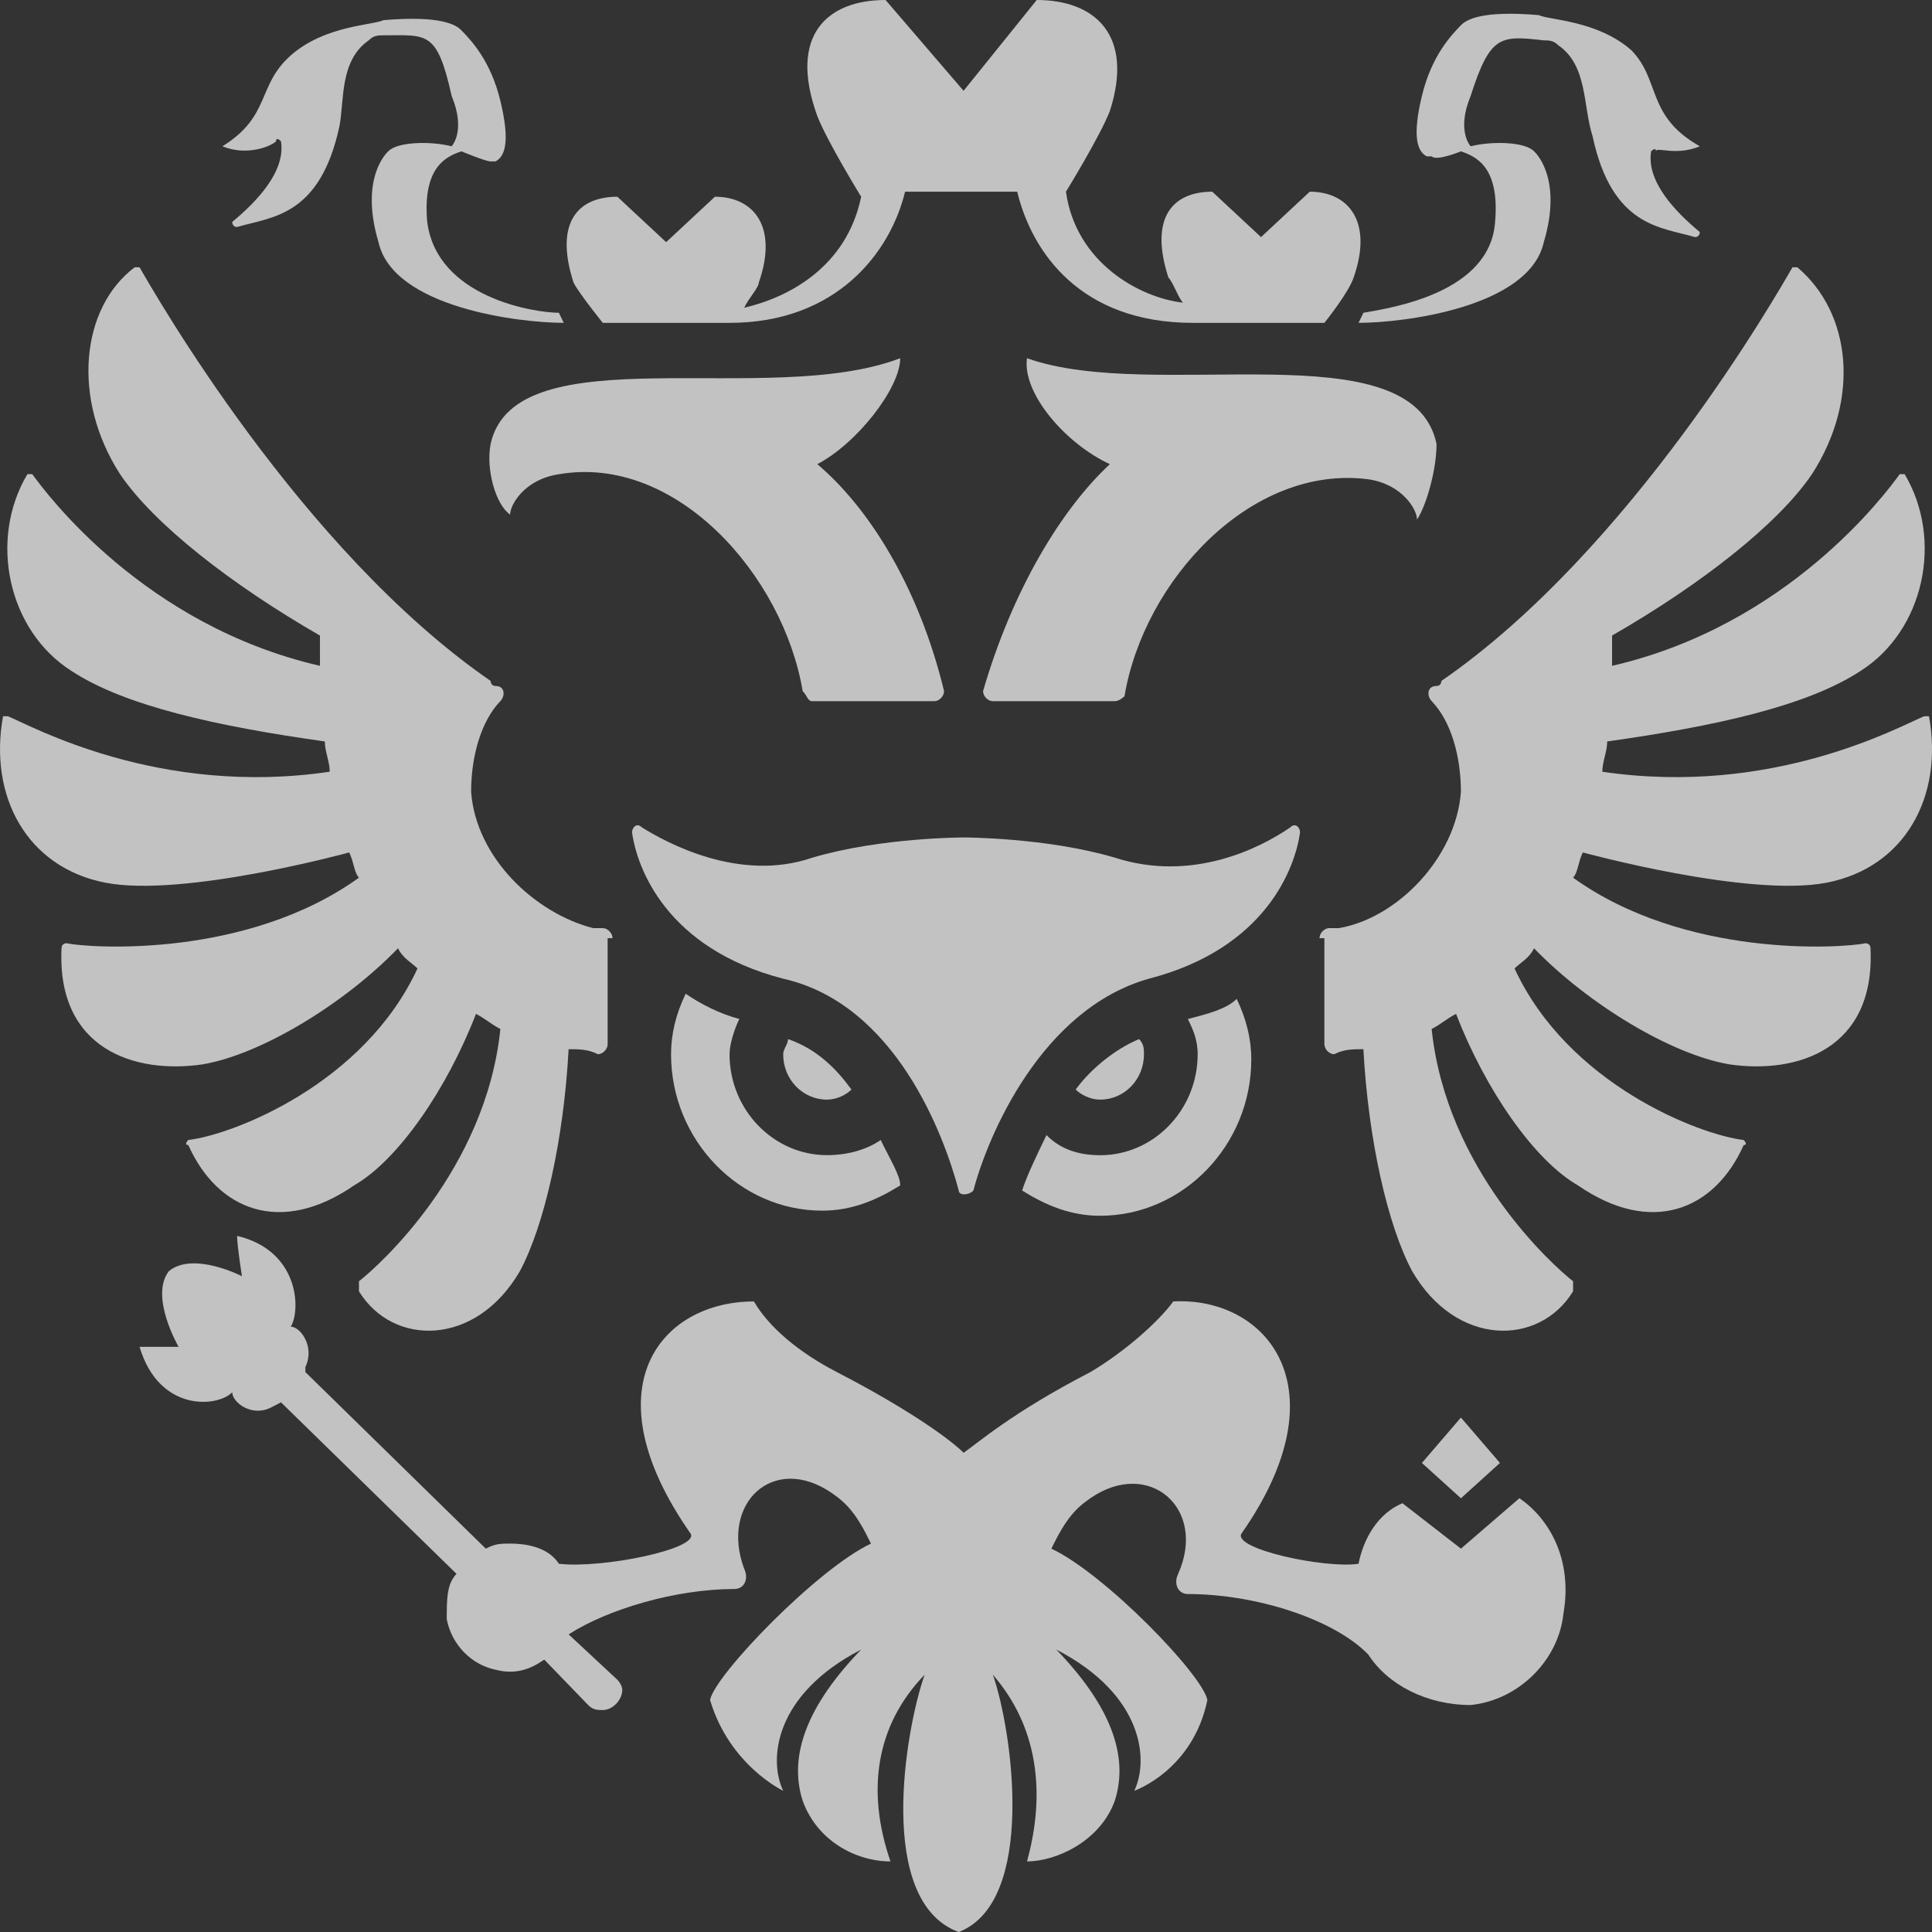 <svg width="54" height="54" viewBox="0 0 54 54" fill="none" xmlns="http://www.w3.org/2000/svg">
<rect x="0" y="0" width="54" height="54" fill="#333333" stroke="none"/>
<path d="M36.881 26.223C36.881 26.082 37.017 25.941 37.153 25.941C37.29 25.941 37.29 25.941 37.426 25.941C39.061 25.659 40.697 23.967 40.833 22.134C40.833 21.147 40.56 20.16 40.015 19.596C39.879 19.455 39.879 19.173 40.152 19.173C40.288 19.173 40.288 19.032 40.288 19.032C45.603 15.367 49.691 8.176 50.1 7.471C50.1 7.471 50.1 7.471 50.237 7.471C51.736 8.74 52.008 11.137 50.645 13.252C49.691 14.662 47.511 16.354 45.058 17.764C45.058 18.046 45.058 18.328 45.058 18.61C49.964 17.482 52.69 13.816 53.099 13.252H53.235C54.325 15.085 53.78 17.622 52.008 18.75C50.509 19.737 47.92 20.301 44.922 20.724C44.922 21.006 44.785 21.288 44.785 21.57C49.555 22.275 53.099 20.301 53.78 20.019H53.916C54.325 22.275 53.235 24.249 51.054 24.672C48.874 25.095 44.24 23.826 44.24 23.826C44.104 24.108 44.104 24.39 43.968 24.531C47.102 26.787 51.463 26.505 52.145 26.364C52.145 26.364 52.281 26.364 52.281 26.505C52.417 29.325 50.237 30.03 48.329 29.748C46.693 29.466 44.376 28.056 42.877 26.505C42.741 26.787 42.468 26.928 42.332 27.069C43.831 30.312 47.511 31.722 48.737 31.863C48.737 31.863 48.874 32.004 48.737 32.004C47.92 33.837 46.148 34.542 44.104 33.132C42.877 32.427 41.514 30.453 40.697 28.338C40.424 28.479 40.288 28.62 40.015 28.761C40.424 32.709 43.422 35.388 43.968 35.811C43.968 35.811 43.968 35.811 43.968 35.952C43.968 35.952 43.968 35.952 43.968 36.093C43.014 37.644 40.697 37.644 39.47 35.529C38.789 34.26 38.244 31.863 38.107 29.325C37.835 29.325 37.562 29.325 37.29 29.466C37.153 29.466 37.017 29.325 37.017 29.184V26.223H36.881Z" fill="white" fill-opacity="0.7"/>
<path d="M17.12 26.223C17.12 26.082 16.984 25.941 16.848 25.941C16.711 25.941 16.711 25.941 16.575 25.941C14.94 25.518 13.304 23.967 13.168 22.134C13.168 21.147 13.441 20.16 13.986 19.596C14.122 19.455 14.122 19.173 13.849 19.173C13.713 19.173 13.713 19.032 13.713 19.032C8.398 15.367 4.309 8.176 3.901 7.471C3.901 7.471 3.901 7.471 3.764 7.471C2.265 8.599 1.993 11.137 3.355 13.252C4.309 14.662 6.49 16.354 8.943 17.764C8.943 18.046 8.943 18.328 8.943 18.61C4.037 17.482 1.311 13.816 0.902 13.252H0.766C-0.324 15.085 0.221 17.622 1.993 18.75C3.492 19.737 6.081 20.301 9.079 20.724C9.079 21.006 9.216 21.288 9.216 21.57C4.446 22.275 0.902 20.301 0.221 20.019H0.085C-0.324 22.275 0.766 24.249 2.947 24.672C5.127 25.095 9.761 23.826 9.761 23.826C9.897 24.108 9.897 24.39 10.033 24.531C6.899 26.787 2.538 26.505 1.856 26.364C1.856 26.364 1.72 26.364 1.72 26.505C1.584 29.325 3.764 30.03 5.672 29.748C7.308 29.466 9.625 28.056 11.124 26.505C11.26 26.787 11.533 26.928 11.669 27.069C10.17 30.312 6.49 31.722 5.263 31.863C5.263 31.863 5.127 32.004 5.263 32.004C6.081 33.837 7.853 34.542 9.897 33.132C11.124 32.427 12.486 30.453 13.304 28.338C13.577 28.479 13.713 28.62 13.986 28.761C13.577 32.709 10.579 35.388 10.033 35.811C10.033 35.811 10.033 35.811 10.033 35.952C10.033 35.952 10.033 35.952 10.033 36.093C10.987 37.644 13.304 37.644 14.531 35.529C15.212 34.26 15.757 31.863 15.893 29.325C16.166 29.325 16.439 29.325 16.711 29.466C16.848 29.466 16.984 29.325 16.984 29.184V26.223H17.12Z" fill="white" fill-opacity="0.7"/>
<path d="M16.848 9.024H20.391C23.389 9.024 24.888 7.05 25.297 5.358H28.431C28.84 7.05 30.203 9.024 33.338 9.024H37.017C37.017 9.024 37.699 8.178 37.835 7.755C38.38 6.204 37.699 5.358 36.608 5.358L35.246 6.627L33.883 5.358C32.793 5.358 32.111 6.063 32.656 7.755C32.793 7.896 32.929 8.319 33.065 8.46C31.839 8.319 30.067 7.332 29.794 5.358C29.794 5.358 30.748 3.807 31.021 3.102C31.702 0.987 30.612 0 28.977 0L26.932 2.538L24.752 0C23.116 0 22.026 0.987 22.844 3.243C23.116 3.948 24.07 5.499 24.07 5.499C23.662 7.473 22.026 8.319 20.8 8.601C20.936 8.319 21.209 8.037 21.209 7.896C21.754 6.345 21.072 5.499 19.982 5.499L18.619 6.768L17.256 5.499C16.166 5.499 15.485 6.204 16.03 7.896C16.166 8.178 16.848 9.024 16.848 9.024Z" fill="white" fill-opacity="0.7"/>
<path d="M22.708 19.599H26.115C26.251 19.599 26.387 19.459 26.387 19.317C25.706 16.498 24.343 14.242 22.844 12.973C23.934 12.409 25.161 10.858 25.161 10.012C21.481 11.422 14.395 9.307 13.713 12.409C13.577 13.114 13.85 14.101 14.258 14.383C14.258 14.101 14.667 13.396 15.621 13.255C18.892 12.691 21.89 16.075 22.435 19.317C22.572 19.459 22.572 19.599 22.708 19.599Z" fill="white" fill-opacity="0.7"/>
<path d="M40.152 12.409C39.471 9.166 32.248 11.281 28.704 10.012C28.568 10.999 29.794 12.409 31.021 12.973C29.658 14.242 28.295 16.498 27.477 19.317C27.477 19.459 27.614 19.599 27.75 19.599H31.157C31.294 19.599 31.43 19.459 31.43 19.459C31.975 16.216 34.973 12.973 38.244 13.396C39.198 13.537 39.607 14.242 39.607 14.524C39.879 14.101 40.152 13.114 40.152 12.409Z" fill="white" fill-opacity="0.7"/>
<path d="M31.158 23.971C29.25 23.407 26.933 23.407 26.933 23.407C26.933 23.407 24.616 23.407 22.709 23.971C20.664 24.676 18.62 23.548 17.939 23.125C17.802 22.984 17.666 23.125 17.666 23.266C17.802 24.253 18.62 26.509 21.891 27.355C25.025 28.06 26.388 31.726 26.797 33.277C26.797 33.418 27.07 33.418 27.206 33.277C27.615 31.726 29.114 28.201 32.112 27.355C35.383 26.509 36.2 24.253 36.337 23.266C36.337 23.125 36.2 22.984 36.064 23.125C35.247 23.689 33.339 24.676 31.158 23.971Z" fill="white" fill-opacity="0.7"/>
<path d="M30.066 30.453C30.203 30.594 30.475 30.735 30.748 30.735C31.429 30.735 31.974 30.171 31.974 29.466C31.974 29.325 31.974 29.184 31.838 29.043C31.157 29.325 30.475 29.889 30.066 30.453Z" fill="white" fill-opacity="0.7"/>
<path d="M33.202 28.482C33.338 28.764 33.475 29.046 33.475 29.469C33.475 31.02 32.248 32.289 30.749 32.289C30.204 32.289 29.659 32.148 29.25 31.725C28.977 32.289 28.705 32.853 28.568 33.276C29.25 33.699 29.931 33.981 30.749 33.981C33.066 33.981 34.974 32.007 34.974 29.61C34.974 29.046 34.837 28.482 34.565 27.918C34.292 28.2 33.747 28.341 33.202 28.482Z" fill="white" fill-opacity="0.7"/>
<path d="M24.616 31.864C24.207 32.146 23.662 32.287 23.117 32.287C21.618 32.287 20.391 31.018 20.391 29.467C20.391 29.185 20.527 28.762 20.664 28.48C20.119 28.339 19.574 28.057 19.165 27.775C18.892 28.339 18.756 28.903 18.756 29.467C18.756 31.864 20.664 33.838 22.981 33.838C23.798 33.838 24.48 33.556 25.161 33.133C25.161 32.851 24.889 32.428 24.616 31.864Z" fill="white" fill-opacity="0.7"/>
<path d="M22.026 29.043C22.026 29.184 21.89 29.325 21.89 29.466C21.89 30.171 22.435 30.735 23.116 30.735C23.389 30.735 23.661 30.594 23.798 30.453C23.389 29.889 22.844 29.325 22.026 29.043Z" fill="white" fill-opacity="0.7"/>
<path fill-rule="evenodd" clip-rule="evenodd" d="M47.511 4.089C47.648 4.089 47.648 4.089 47.511 4.089C46.012 3.243 46.421 2.256 45.603 1.41C44.65 0.564 43.287 0.564 43.014 0.423C41.379 0.282 40.97 0.564 40.834 0.705C40.561 0.987 40.016 1.551 39.743 2.679C39.471 3.807 39.607 4.23 39.88 4.371H40.016C40.152 4.512 40.834 4.23 40.834 4.23C41.242 4.371 41.924 4.653 41.788 6.204C41.651 8.178 38.926 8.601 38.108 8.742L37.972 9.024C39.198 9.024 42.742 8.601 43.15 6.768C43.696 4.935 42.878 4.23 42.878 4.23C42.605 3.948 41.651 3.948 41.106 4.089C41.106 4.089 40.697 3.666 41.106 2.679C41.651 0.987 41.924 0.987 43.15 1.128C43.287 1.128 43.423 1.128 43.559 1.269C44.377 1.833 44.241 2.961 44.513 3.807C45.058 6.345 46.421 6.345 47.375 6.627C47.511 6.627 47.511 6.486 47.511 6.486C46.83 5.922 46.012 5.076 46.149 4.23C46.149 4.23 46.285 4.089 46.285 4.23C46.285 4.089 46.83 4.371 47.511 4.089Z" fill="white" fill-opacity="0.7"/>
<path fill-rule="evenodd" clip-rule="evenodd" d="M6.217 4.089C6.081 4.089 6.081 4.089 6.217 4.089C7.58 3.243 7.171 2.397 8.125 1.551C9.079 0.705 10.442 0.705 10.715 0.564C12.35 0.423 12.759 0.705 12.895 0.846C13.168 1.128 13.713 1.692 13.986 2.82C14.258 3.948 14.122 4.371 13.849 4.512H13.713C13.577 4.512 12.895 4.23 12.895 4.23C12.486 4.371 11.805 4.653 11.941 6.204C12.214 8.319 14.94 8.742 15.621 8.742L15.757 9.024C14.531 9.024 10.987 8.601 10.579 6.768C10.033 4.935 10.851 4.23 10.851 4.23C11.124 3.948 12.078 3.948 12.623 4.089C12.623 4.089 13.032 3.666 12.623 2.679C12.214 0.846 11.941 0.987 10.715 0.987C10.579 0.987 10.442 0.987 10.306 1.128C9.488 1.692 9.625 2.82 9.488 3.525C8.943 6.063 7.58 6.063 6.626 6.345C6.49 6.345 6.49 6.204 6.49 6.204C7.171 5.64 7.989 4.794 7.853 3.948C7.853 3.948 7.717 3.807 7.717 3.948C7.58 4.089 6.899 4.371 6.217 4.089Z" fill="white" fill-opacity="0.7"/>
<path d="M42.469 41.875L40.834 43.285L39.199 42.016C38.517 42.298 38.108 43.003 37.972 43.708C37.018 43.849 34.429 43.285 34.701 42.862C37.563 38.773 35.383 36.235 32.793 36.376C32.385 36.94 31.431 37.786 30.477 38.35C28.296 39.478 27.342 40.324 26.933 40.606C26.661 40.324 25.57 39.478 23.39 38.35C22.3 37.786 21.482 37.081 21.073 36.376C18.484 36.376 16.439 38.773 19.301 42.862C19.574 43.285 16.848 43.849 15.622 43.708C15.349 43.285 14.804 43.144 14.259 43.144C13.986 43.144 13.85 43.144 13.578 43.285L8.535 38.35V38.209C8.808 37.645 8.399 37.081 8.126 37.081C8.399 36.658 8.399 34.966 6.627 34.543C6.627 34.825 6.763 35.671 6.763 35.671C6.763 35.671 5.4 34.966 4.719 35.53C4.174 36.235 4.992 37.645 4.992 37.645C4.992 37.645 4.31 37.645 3.901 37.645C4.447 39.478 6.082 39.337 6.491 38.914C6.491 39.196 7.036 39.619 7.581 39.337L7.854 39.196L12.76 43.99C12.487 44.272 12.487 44.695 12.487 45.259C12.623 45.964 13.169 46.528 13.85 46.669C14.395 46.81 14.804 46.669 15.213 46.387L16.439 47.656C16.576 47.797 16.712 47.797 16.848 47.797C17.121 47.797 17.393 47.515 17.393 47.233C17.393 47.092 17.257 46.951 17.257 46.951L15.894 45.682C16.985 44.977 18.892 44.413 20.528 44.413C20.8 44.413 20.937 44.131 20.8 43.849C20.119 42.016 21.618 40.606 23.254 41.734C23.663 42.016 23.935 42.298 24.344 43.144C22.845 43.849 19.983 46.81 19.846 47.515C20.392 49.348 21.891 50.053 21.891 50.053C21.482 49.207 21.618 47.374 24.071 46.105C22.572 47.656 22.027 49.066 22.436 50.335C22.845 51.463 23.935 52.027 24.889 52.027C24.208 50.053 24.48 48.22 25.843 46.81C25.298 48.361 24.48 53.155 26.797 54.001C28.977 53.155 28.296 48.361 27.751 46.81C28.977 48.22 29.25 50.053 28.705 52.027C29.523 52.027 30.749 51.463 31.158 50.335C31.567 49.066 31.022 47.656 29.523 46.105C31.976 47.374 32.112 49.207 31.703 50.053C31.703 50.053 33.339 49.489 33.747 47.515C33.611 46.81 30.886 43.99 29.386 43.285C29.795 42.439 30.068 42.157 30.477 41.875C32.112 40.747 33.747 42.157 32.93 43.99C32.793 44.272 32.93 44.554 33.202 44.554C35.11 44.554 37.291 45.259 38.245 46.246C38.79 47.092 39.88 47.656 41.107 47.656C42.469 47.515 43.56 46.387 43.696 45.118C43.969 43.567 43.287 42.439 42.469 41.875Z" fill="white" fill-opacity="0.7"/>
<path d="M41.924 40.89L40.833 39.621L39.743 40.89L40.833 41.877L41.924 40.89Z" fill="white" fill-opacity="0.7"/>
</svg>
